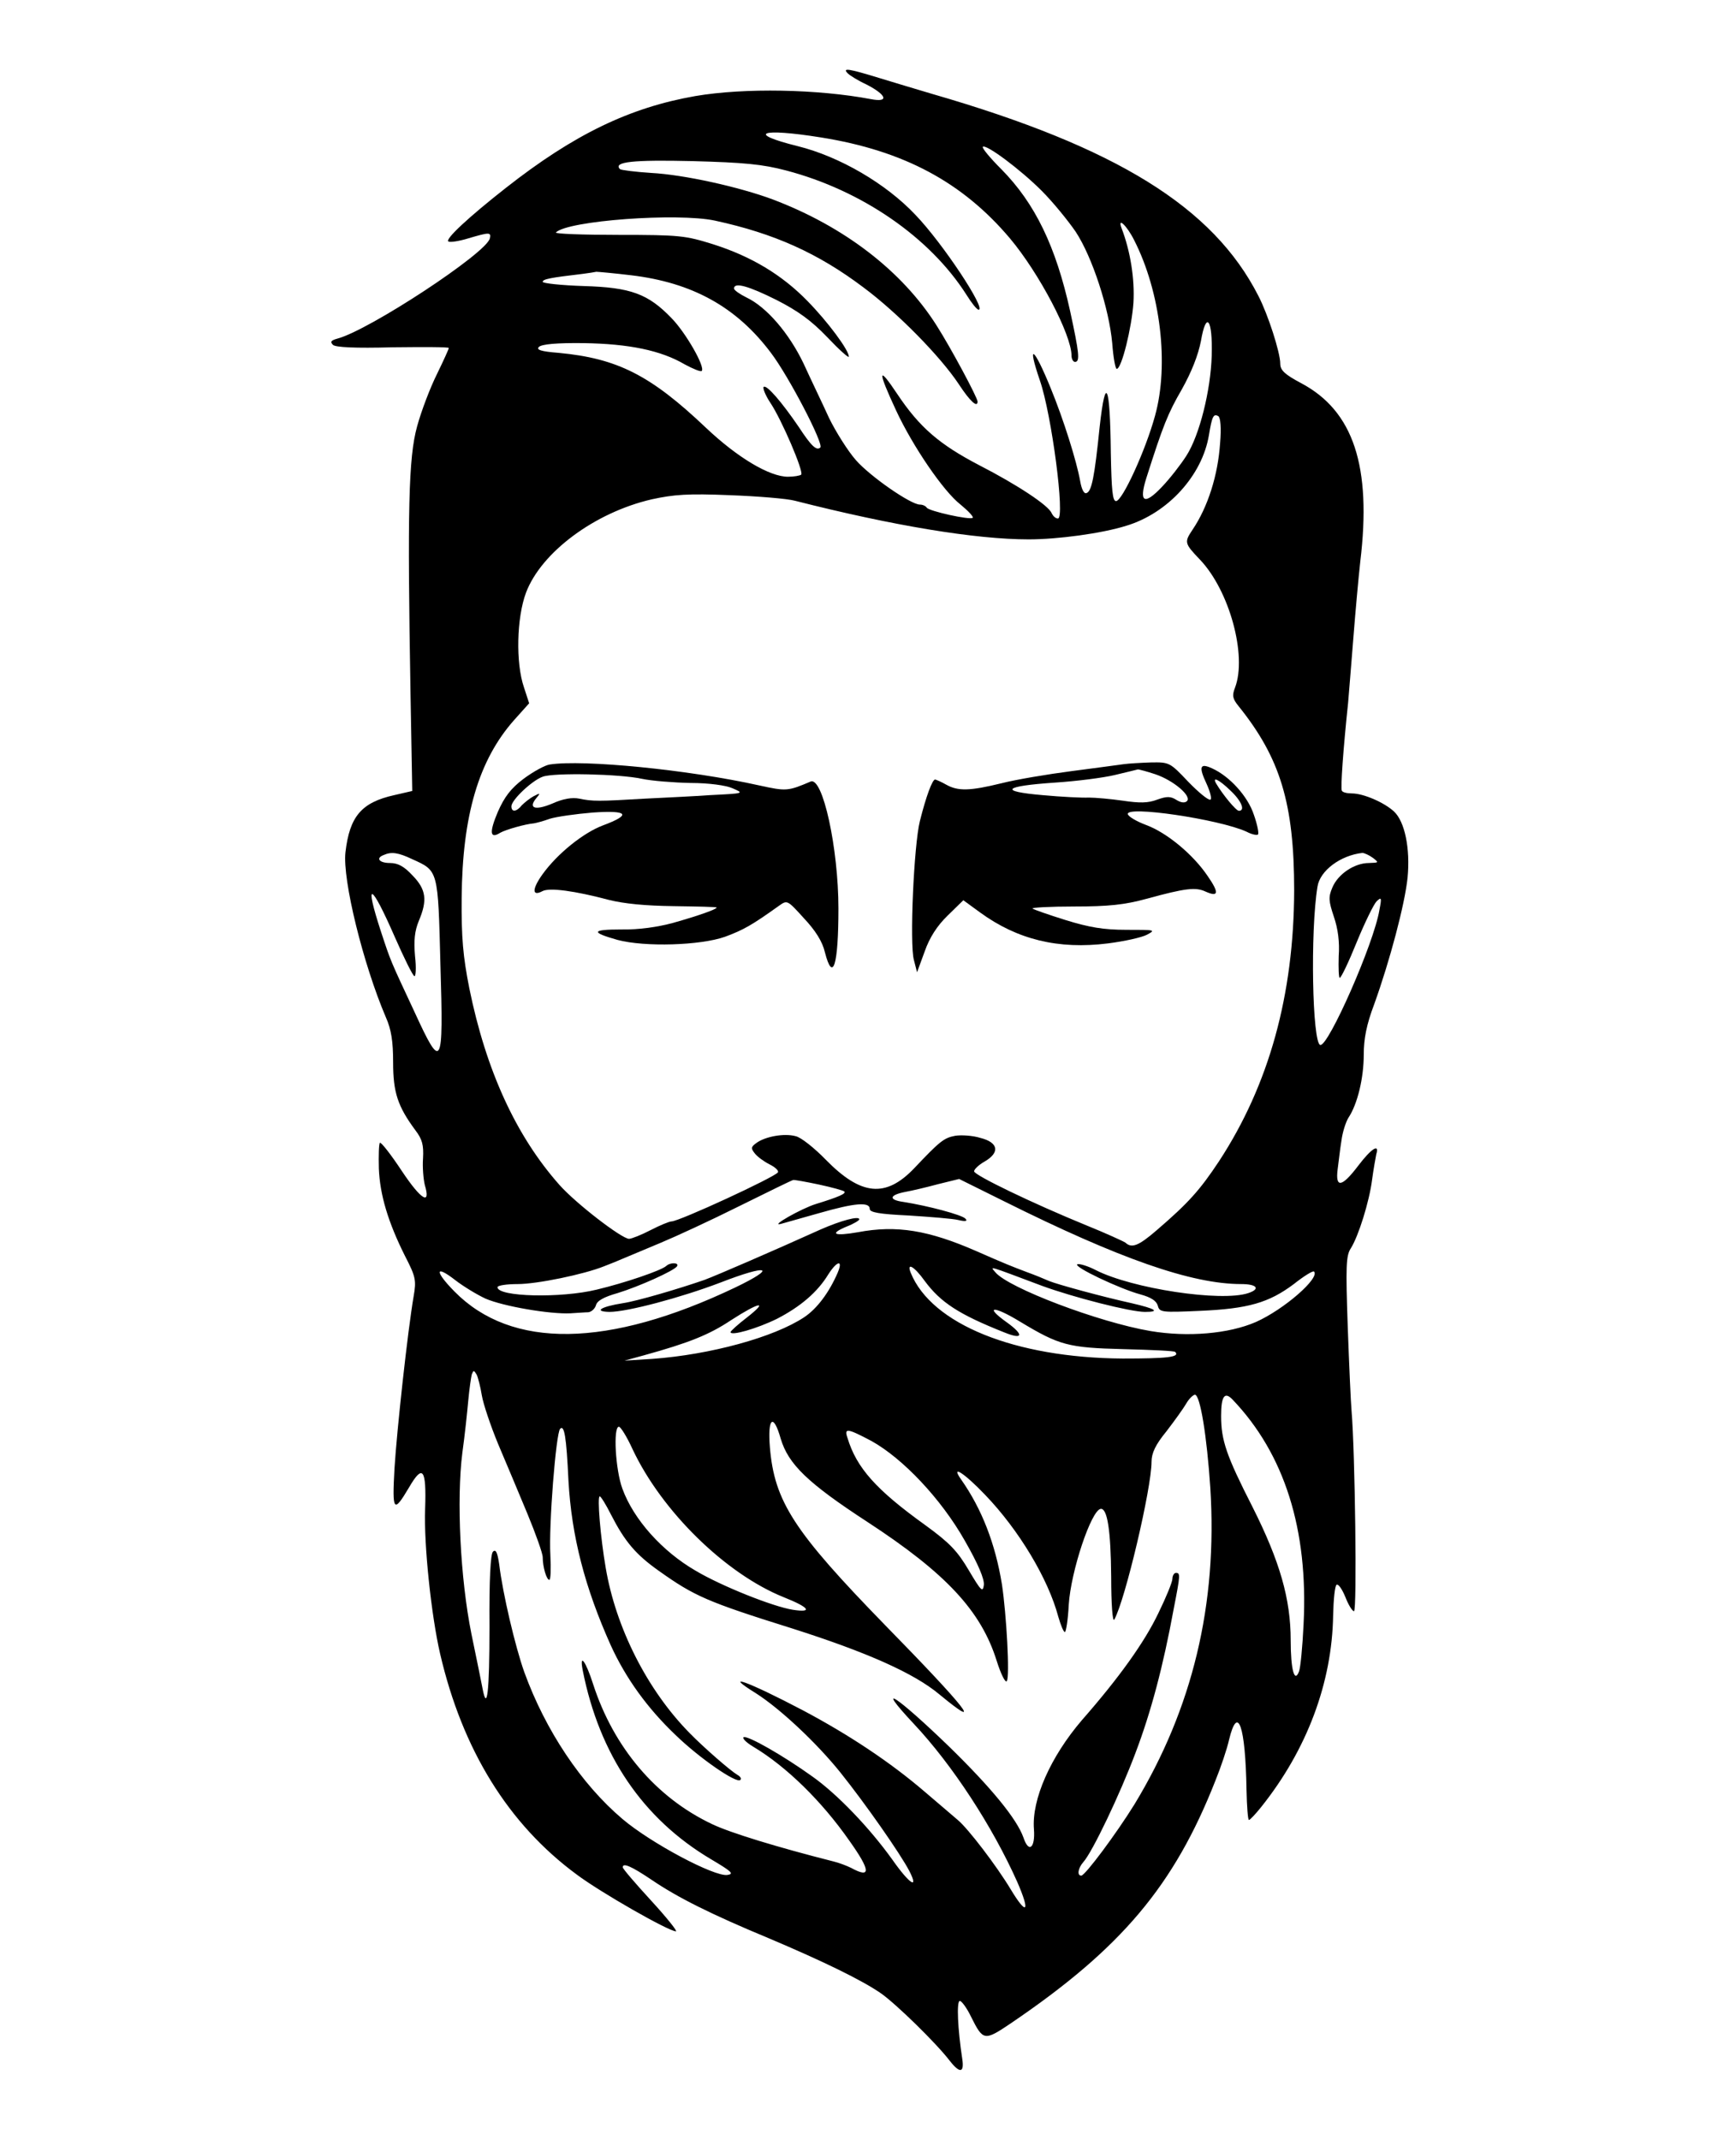 <?xml version="1.0" standalone="no"?>
<!DOCTYPE svg PUBLIC "-//W3C//DTD SVG 20010904//EN"
 "http://www.w3.org/TR/2001/REC-SVG-20010904/DTD/svg10.dtd">
<svg version="1.0" xmlns="http://www.w3.org/2000/svg"
 width="499pt" height="615pt" viewBox="0 0 499 615"
 preserveAspectRatio="xMidYMid meet">

<g transform="translate(0,615) scale(0.1,-0.1)"
fill="#000000" stroke="none">
<path d="M2437 5939 c6 -6 30 -21 54 -32 58 -30 65 -52 13 -42 -153 29 -364
33 -505 9 -189 -33 -349 -110 -545 -264 -107 -84 -176 -148 -165 -154 5 -3 31
1 57 9 61 18 66 18 62 0 -9 -42 -347 -264 -438 -288 -18 -5 -22 -9 -13 -18 7
-7 62 -10 172 -7 89 1 161 1 161 -2 0 -3 -15 -36 -34 -75 -19 -38 -45 -106
-57 -150 -25 -90 -28 -241 -19 -769 l5 -279 -52 -12 c-94 -21 -128 -61 -140
-164 -9 -79 51 -322 116 -474 16 -36 21 -70 21 -130 0 -86 13 -126 64 -195 20
-26 24 -43 22 -80 -2 -26 1 -60 5 -77 18 -60 -10 -44 -66 40 -31 47 -60 84
-63 81 -3 -3 -4 -36 -3 -74 3 -75 26 -153 75 -251 31 -60 33 -70 25 -116 -17
-99 -48 -382 -55 -494 -7 -125 -3 -131 42 -55 39 67 50 54 46 -62 -4 -103 18
-308 43 -416 64 -276 196 -490 393 -635 68 -51 264 -163 285 -163 5 0 -27 40
-72 89 -45 49 -81 91 -81 95 0 14 25 3 83 -36 75 -51 171 -99 337 -168 156
-66 267 -120 322 -158 43 -30 158 -142 198 -194 29 -37 42 -35 36 5 -13 85
-17 167 -7 167 5 0 20 -20 32 -45 35 -70 38 -71 115 -19 317 215 469 395 588
698 15 37 33 90 39 117 25 103 47 39 50 -144 1 -48 4 -87 7 -87 3 0 19 17 35
37 132 165 204 358 207 551 1 46 5 85 10 88 5 3 16 -13 25 -35 9 -23 20 -41
25 -41 9 0 3 459 -7 575 -2 22 -7 131 -11 242 -6 175 -5 205 9 226 22 35 53
134 61 197 4 30 10 63 12 73 10 32 -14 17 -52 -33 -47 -62 -66 -65 -59 -10 3
22 7 59 11 83 3 23 12 52 20 65 26 39 44 114 44 181 0 46 8 87 30 145 45 125
88 287 96 364 8 84 -8 161 -39 190 -28 26 -88 52 -121 52 -14 0 -27 3 -29 8
-4 6 4 120 18 252 2 25 9 108 15 185 6 77 15 176 20 221 33 273 -19 433 -170
513 -47 25 -60 37 -60 56 0 32 -35 141 -63 195 -130 255 -408 427 -937 580
-41 12 -110 33 -153 46 -88 27 -107 30 -90 13z m-77 -184 c238 -38 407 -129
543 -290 84 -100 177 -277 177 -337 0 -10 5 -18 10 -18 15 0 12 26 -14 146
-41 186 -101 310 -198 408 -32 32 -56 61 -53 64 9 9 108 -65 169 -126 33 -33
76 -86 98 -118 48 -73 96 -221 105 -320 3 -41 9 -74 13 -74 14 0 43 118 48
190 4 69 -9 149 -34 214 -13 34 15 8 36 -34 76 -149 101 -358 60 -505 -27 -99
-94 -245 -112 -245 -10 0 -13 31 -15 138 -2 197 -15 229 -32 76 -15 -146 -23
-186 -38 -191 -7 -3 -14 11 -18 34 -10 57 -48 178 -85 268 -48 118 -69 133
-31 22 34 -98 73 -397 52 -397 -7 0 -14 7 -18 15 -8 22 -99 82 -208 138 -115
60 -172 109 -236 205 -56 84 -57 68 -3 -48 48 -103 136 -232 185 -270 22 -18
38 -35 35 -38 -8 -7 -125 19 -132 29 -3 5 -12 9 -20 9 -26 0 -143 81 -184 128
-22 25 -57 80 -77 121 -19 42 -53 112 -73 156 -42 88 -107 163 -164 190 -20
10 -36 21 -36 26 0 19 42 7 122 -33 61 -31 100 -59 146 -107 34 -36 62 -61 62
-56 0 19 -61 101 -119 160 -73 75 -161 128 -271 163 -80 25 -96 27 -272 27
-103 0 -184 3 -180 7 34 34 349 57 457 34 171 -37 297 -94 427 -192 97 -72
221 -198 274 -278 32 -49 54 -69 54 -50 0 11 -76 153 -118 219 -99 156 -265
284 -471 362 -97 36 -255 71 -349 76 -46 3 -86 8 -90 11 -20 21 37 27 208 23
149 -4 202 -9 270 -27 217 -57 413 -192 518 -357 15 -24 30 -43 35 -43 23 0
-103 191 -182 273 -84 89 -217 167 -338 197 -149 37 -108 53 67 25z m-546
-396 c176 -21 303 -91 402 -223 51 -67 152 -261 142 -272 -11 -10 -26 4 -62
59 -49 72 -93 123 -101 115 -3 -3 5 -24 19 -45 33 -49 97 -199 89 -207 -4 -3
-21 -6 -38 -6 -53 0 -145 55 -235 140 -160 152 -255 200 -424 216 -52 4 -65 9
-57 17 8 8 52 12 129 11 130 -2 222 -21 290 -61 24 -13 46 -22 49 -19 11 11
-46 110 -86 151 -68 71 -118 89 -253 93 -65 2 -118 8 -118 12 0 8 22 12 115
23 17 2 34 5 39 6 5 0 50 -4 100 -10z m1669 -231 c-3 -100 -35 -229 -73 -288
-16 -25 -47 -65 -70 -89 -51 -54 -67 -45 -45 25 48 151 62 186 102 255 28 50
47 98 55 139 15 88 34 64 31 -42z m24 -252 c-6 -91 -35 -183 -79 -248 -24 -36
-24 -39 21 -86 85 -89 136 -276 101 -368 -9 -23 -7 -32 10 -53 120 -149 160
-280 160 -530 -1 -300 -72 -558 -216 -778 -55 -83 -88 -120 -180 -199 -51 -44
-71 -52 -89 -35 -6 4 -56 27 -113 50 -154 63 -322 144 -322 155 0 6 14 19 30
28 45 26 40 55 -12 68 -22 7 -56 9 -73 6 -32 -6 -44 -16 -117 -93 -82 -86
-153 -79 -254 24 -33 34 -72 65 -87 68 -33 9 -87 -1 -112 -19 -17 -12 -17 -16
-5 -31 7 -9 26 -23 42 -31 16 -8 27 -18 24 -23 -9 -14 -284 -141 -306 -141 -6
0 -33 -11 -60 -25 -27 -14 -55 -25 -62 -25 -22 1 -153 102 -200 155 -125 141
-211 329 -259 565 -18 91 -23 145 -22 260 2 237 49 396 151 511 l43 48 -15 46
c-24 70 -21 200 6 272 44 116 197 230 361 268 64 14 105 17 225 12 81 -3 165
-10 187 -16 283 -72 519 -111 672 -111 83 0 210 17 280 39 120 36 219 145 238
261 9 54 13 62 27 54 6 -4 9 -33 5 -78z m-2322 -1195 c75 -34 74 -29 81 -304
9 -298 4 -306 -75 -134 -70 150 -67 142 -96 230 -49 150 -29 142 40 -16 26
-59 51 -110 56 -112 4 -3 6 23 2 57 -4 46 -1 73 11 102 25 59 21 90 -18 130
-24 26 -42 36 -65 36 -31 0 -42 14 -18 23 22 10 42 7 82 -12z m2761 4 c18 -14
18 -14 -11 -15 -42 0 -89 -32 -105 -70 -12 -28 -11 -39 4 -84 12 -35 17 -73
14 -114 -1 -34 0 -62 3 -62 4 0 26 46 49 103 23 56 49 109 57 117 14 13 15 11
8 -25 -16 -97 -147 -393 -170 -388 -23 6 -29 327 -8 455 7 46 66 90 129 97 5
0 19 -6 30 -14z m-1592 -939 c37 -8 70 -17 73 -20 6 -6 -17 -16 -82 -36 -42
-13 -135 -66 -100 -57 11 3 60 17 110 31 101 29 145 33 145 12 0 -10 27 -15
113 -19 61 -4 126 -9 142 -13 21 -5 27 -3 20 4 -10 11 -108 37 -178 48 -44 6
-41 20 6 29 17 3 60 13 93 22 l61 15 129 -64 c331 -165 539 -238 682 -238 45
0 56 -14 20 -26 -78 -26 -334 13 -438 66 -23 12 -47 19 -53 17 -15 -6 122 -71
182 -87 29 -8 45 -18 49 -32 5 -19 10 -20 121 -15 138 6 198 23 270 77 29 23
55 39 58 36 18 -18 -86 -109 -167 -145 -78 -34 -196 -44 -303 -26 -148 25
-409 124 -446 169 -15 18 -26 21 134 -39 90 -33 254 -75 296 -75 45 0 31 9
-38 25 -82 18 -214 54 -238 64 -11 5 -40 17 -65 26 -42 16 -58 22 -142 59
-139 61 -231 76 -342 55 -69 -12 -83 -5 -33 16 21 8 37 18 37 21 0 11 -54 -4
-111 -29 -135 -61 -299 -132 -334 -145 -75 -26 -194 -61 -235 -67 -63 -10 -85
-24 -38 -25 51 0 205 41 318 84 139 54 166 45 43 -14 -365 -174 -643 -178
-807 -11 -57 58 -56 78 3 32 22 -17 61 -41 87 -53 51 -22 185 -45 244 -42 19
1 42 3 51 3 9 1 19 10 22 20 3 13 23 24 62 35 62 19 162 64 171 77 7 11 -19
12 -31 1 -14 -13 -120 -49 -200 -68 -102 -25 -285 -21 -285 7 0 5 26 9 58 9
56 0 191 28 248 51 16 6 43 17 59 24 17 7 64 27 105 44 41 17 143 64 225 105
83 41 152 75 155 75 3 1 36 -5 74 -13z m54 -253 c-25 -58 -60 -104 -96 -128
-87 -58 -271 -108 -437 -120 l-80 -5 55 15 c130 36 188 59 251 101 82 53 110
58 46 8 -26 -20 -47 -39 -47 -42 0 -12 76 10 133 38 68 35 117 77 148 128 25
39 43 43 27 5z m250 -24 c46 -62 98 -96 229 -148 54 -22 57 -7 7 29 -66 47
-39 49 38 2 113 -68 138 -75 297 -79 80 -2 147 -5 149 -8 15 -15 -23 -19 -151
-19 -310 2 -549 99 -609 246 -13 32 10 19 40 -23z m-1273 -329 c4 -24 25 -87
47 -140 22 -52 60 -142 84 -200 24 -58 44 -114 44 -125 0 -28 11 -65 19 -65 4
0 5 32 3 71 -5 85 16 350 28 363 12 12 18 -21 24 -149 9 -160 47 -307 122
-474 43 -94 105 -180 186 -257 68 -66 175 -140 186 -129 4 4 0 10 -9 15 -20
12 -95 77 -137 120 -122 124 -212 303 -241 475 -15 87 -25 205 -17 205 3 0 18
-24 32 -52 40 -78 71 -115 139 -163 100 -71 137 -88 380 -164 217 -69 352
-129 425 -190 132 -109 79 -41 -155 198 -263 270 -319 356 -332 512 -7 85 10
99 31 25 22 -74 78 -128 250 -240 225 -147 326 -255 371 -399 12 -38 25 -64
29 -58 9 13 -1 192 -14 278 -19 117 -58 217 -117 301 -32 45 8 20 69 -44 97
-101 181 -241 210 -350 7 -24 15 -44 19 -44 3 0 9 35 11 78 6 97 65 273 92
276 19 2 29 -62 30 -196 0 -77 4 -131 9 -122 31 55 107 377 107 453 0 25 11
49 43 88 23 30 49 66 57 80 8 14 20 25 25 25 15 -2 34 -118 44 -268 21 -334
-51 -634 -218 -909 -52 -84 -142 -205 -153 -205 -13 0 -9 22 6 39 26 29 105
194 150 314 44 116 79 246 110 415 19 97 19 102 6 102 -5 0 -10 -8 -10 -17 0
-9 -18 -53 -40 -98 -40 -84 -113 -186 -220 -308 -90 -105 -145 -228 -138 -314
4 -54 -15 -69 -30 -24 -19 54 -93 144 -214 262 -151 146 -217 189 -102 66 112
-119 227 -296 298 -455 38 -87 28 -99 -19 -21 -41 68 -122 174 -152 199 -10 9
-53 45 -96 82 -98 84 -217 163 -349 233 -158 83 -235 111 -135 49 69 -44 174
-142 243 -228 72 -90 172 -233 198 -283 28 -55 0 -37 -49 33 -66 92 -158 188
-230 239 -85 61 -184 117 -197 113 -6 -2 6 -15 28 -28 95 -57 196 -156 275
-269 62 -87 63 -110 6 -79 -12 6 -35 15 -52 19 -158 40 -296 82 -348 107 -161
76 -283 220 -342 402 -21 66 -40 92 -30 40 48 -243 173 -427 369 -543 59 -35
67 -42 47 -45 -37 -6 -221 92 -302 161 -118 100 -221 254 -282 422 -26 73 -62
226 -72 309 -5 35 -10 45 -18 37 -7 -7 -11 -79 -10 -216 0 -189 -7 -246 -20
-177 -3 15 -17 86 -32 157 -32 159 -43 386 -26 520 7 50 14 117 17 150 3 33 8
67 10 75 5 13 6 13 14 0 4 -8 11 -35 15 -60z m2158 -12 c149 -156 218 -373
204 -646 -3 -65 -9 -125 -13 -135 -13 -35 -24 5 -24 89 0 119 -31 227 -110
384 -75 147 -90 191 -90 261 0 57 10 71 33 47z m-1725 -142 c84 -179 268 -359
435 -426 73 -29 85 -45 26 -36 -57 9 -205 68 -279 112 -97 56 -179 148 -211
236 -20 54 -27 178 -10 178 5 0 23 -29 39 -64z m687 23 c90 -50 200 -166 268
-286 39 -68 57 -111 55 -128 -3 -22 -8 -17 -43 42 -33 56 -55 79 -125 130
-142 102 -198 165 -224 251 -10 29 -1 28 69 -9z"/>
<path d="M1580 3953 c-14 -2 -48 -21 -75 -41 -37 -28 -55 -52 -74 -95 -25 -59
-23 -79 7 -60 16 9 72 25 97 27 6 1 26 6 45 13 19 6 75 14 124 18 102 7 112
-6 29 -37 -56 -21 -131 -81 -174 -141 -30 -42 -30 -64 0 -48 20 11 93 1 191
-25 44 -11 105 -17 187 -18 68 -1 123 -2 123 -4 0 -5 -54 -24 -125 -44 -44
-12 -99 -20 -149 -19 -86 0 -89 -8 -11 -30 79 -21 238 -16 309 9 54 20 78 34
155 89 24 17 24 17 72 -36 33 -35 53 -67 60 -97 23 -90 39 -38 39 125 0 173
-45 380 -80 365 -66 -28 -70 -28 -148 -11 -202 45 -506 75 -602 60z m265 -41
c28 -6 91 -11 140 -12 53 0 102 -7 120 -15 35 -15 35 -15 -65 -20 -41 -3 -124
-7 -185 -10 -135 -8 -152 -8 -190 0 -20 4 -46 0 -77 -14 -50 -21 -71 -14 -46
16 12 14 11 15 -8 5 -11 -6 -26 -18 -34 -26 -15 -19 -30 -21 -30 -3 0 18 59
74 90 85 32 12 221 8 285 -6z"/>
<path d="M3230 3954 c-14 -2 -81 -11 -150 -20 -69 -9 -159 -24 -202 -35 -90
-22 -124 -23 -158 -4 -14 8 -28 14 -32 15 -8 0 -26 -48 -44 -120 -17 -68 -30
-353 -17 -399 l9 -35 22 60 c14 40 36 74 66 103 l45 44 48 -35 c107 -78 225
-107 368 -89 47 6 97 17 112 25 26 14 23 14 -59 14 -66 0 -107 7 -175 28 -48
15 -91 30 -95 33 -4 3 50 6 120 6 98 0 145 5 207 22 113 31 142 34 170 21 38
-17 40 -4 6 45 -42 62 -117 124 -176 146 -27 10 -51 24 -53 31 -9 26 262 -14
341 -50 15 -8 30 -11 33 -8 3 3 -2 29 -12 57 -17 52 -69 110 -120 133 -35 16
-39 5 -16 -44 11 -24 16 -45 11 -46 -6 -2 -34 21 -64 52 -52 55 -54 56 -107
55 -29 -1 -64 -3 -78 -5z m91 -29 c53 -18 105 -63 91 -77 -6 -6 -17 -5 -30 3
-17 11 -28 11 -56 1 -26 -10 -51 -10 -98 -3 -35 5 -79 9 -98 9 -19 -1 -79 2
-133 7 -128 11 -113 26 35 36 62 4 140 14 173 22 33 8 63 15 66 16 3 0 26 -6
50 -14z m216 -47 c32 -30 43 -58 24 -58 -8 0 -46 46 -65 78 -13 22 8 12 41
-20z"/>
</g>
</svg>
